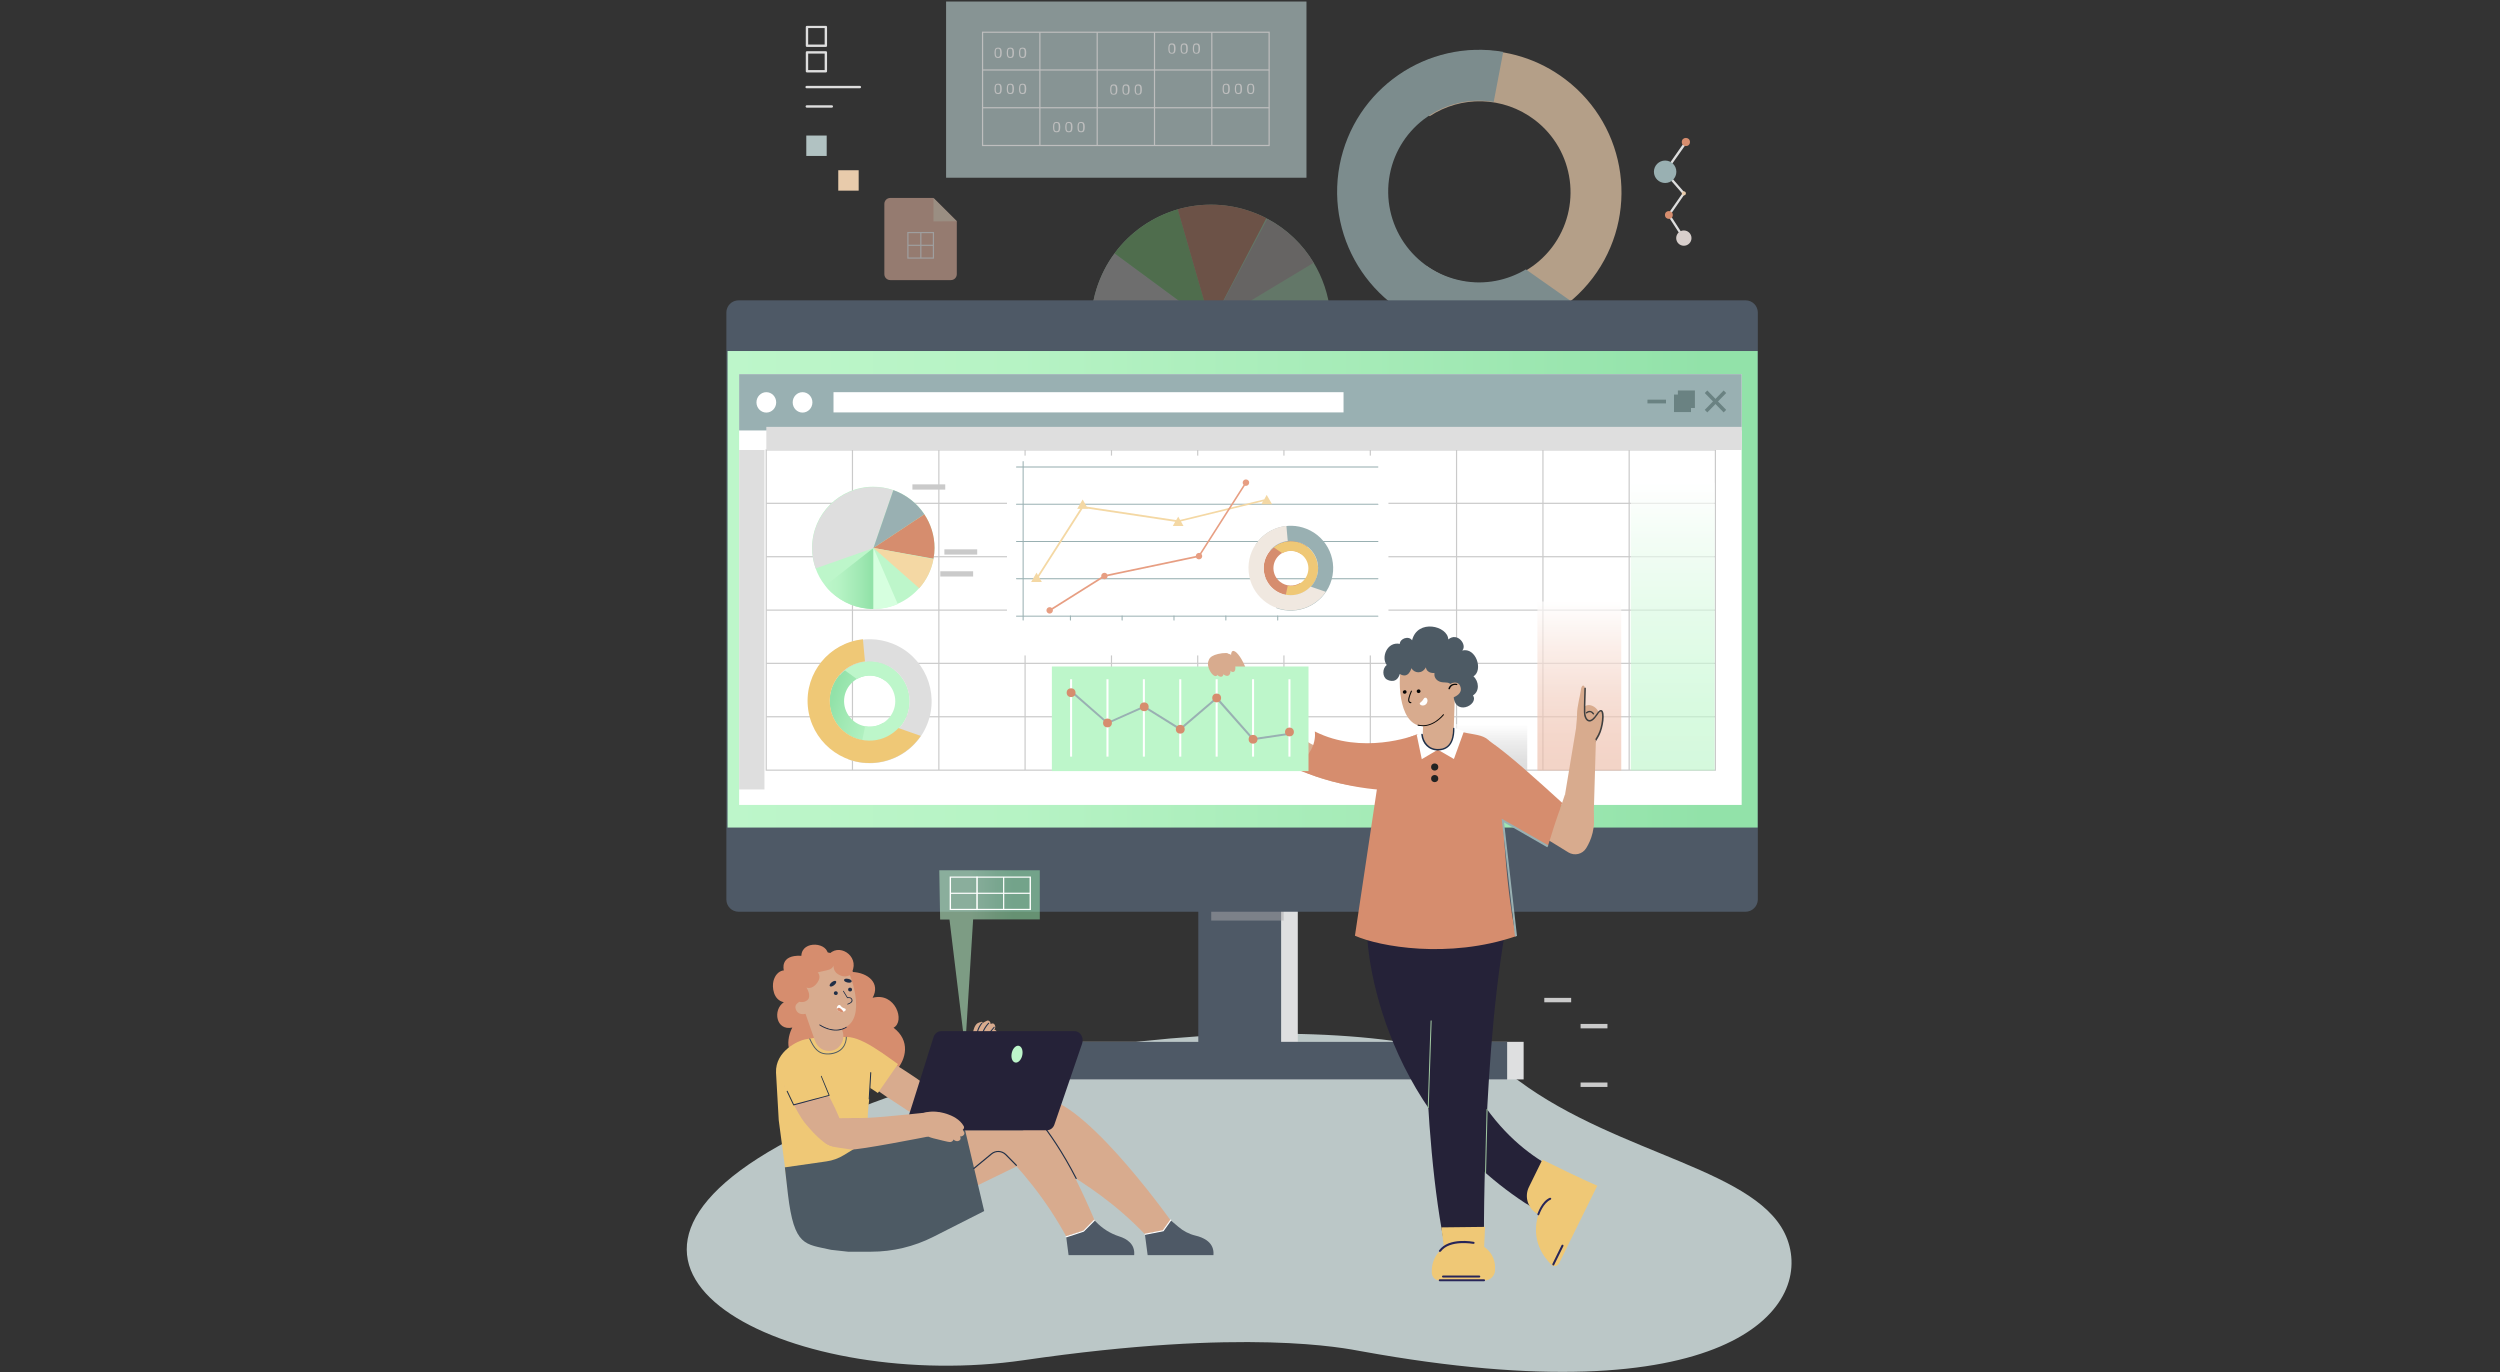 <?xml version="1.0" encoding="utf-8"?>
<!-- Generator: Adobe Illustrator 21.0.2, SVG Export Plug-In . SVG Version: 6.00 Build 0)  -->
<svg version="1.1" id="Capa_1" xmlns="http://www.w3.org/2000/svg" xmlns:xlink="http://www.w3.org/1999/xlink" x="0px" y="0px"
	 viewBox="0 0 1470 807" style="enable-background:new 0 0 1470 807;" xml:space="preserve">
<rect x="0" y="0" width="1470" height="807" fill="#333333" stroke="none"/>
<style type="text/css">
	.st0{opacity:0.71;}
	.st1{fill:#E8CBAB;}
	.st2{fill:#99B0B2;}
	.st3{fill:#BBC7C7;}
	.st4{opacity:0.35;}
	.st5{fill:#BDF6CA;}
	.st6{fill:url(#SVGID_1_);}
	.st7{fill:#D6FFDF;}
	.st8{fill:#DEDEDE;}
	.st9{fill:#83DB7F;}
	.st10{fill:#D68D6E;}
	.st11{fill:#C7BFBC;}
	.st12{fill:#B1C2C2;}
	.st13{opacity:0.68;}
	.st14{fill:#AFC2C2;}
	.st15{fill:#FFFFFF;}
	.st16{fill:#D8CFCC;}
	.st17{opacity:0.53;}
	.st18{fill:#EDBBA7;}
	.st19{fill:#F6DFC9;}
	.st20{fill:#CACACA;}
	.st21{fill:#DEDFE0;}
	.st22{fill:#4E5966;}
	.st23{opacity:0.5;fill:#AAAAAC;}
	.st24{fill:url(#SVGID_2_);}
	.st25{fill:#6A8282;}
	.st26{fill:#F4D8A4;}
	.st27{fill:#E79E82;}
	.st28{fill:#EFC876;}
	.st29{fill:#F0E8E0;}
	.st30{fill:url(#SVGID_3_);}
	.st31{fill:url(#SVGID_4_);}
	.st32{fill:#D8AB8E;}
	.st33{fill:#202F47;}
	.st34{fill:#4D5A64;}
	.st35{fill:#F4E736;}
	.st36{fill:#F3D4D0;}
	.st37{opacity:0.54;fill:url(#SVGID_5_);}
	.st38{fill:#252238;}
	.st39{opacity:0.64;}
	.st40{fill:url(#SVGID_6_);}
	.st41{fill:url(#SVGID_7_);}
	.st42{fill:url(#SVGID_8_);}
	.st43{fill:#3F3F3F;}
	.st44{fill:#060606;}
	.st45{fill:#232323;}
	.st46{fill:#272559;}
	.st47{fill:#A0C7A0;}
</style>
<g>
	<g class="st0">
		<path class="st1" d="M840.7,68.3c18.4-12.1,43.1-11.9,61.7,2.2c23.5,17.9,28,51.4,10.2,74.9c-17.6,23.1-50.3,27.9-73.8,11
			l-18.2,23.9c36.6,26.9,88.1,19.6,115.8-16.7c27.9-36.7,20.8-89-15.9-116.9c-31.8-24.2-75.4-22.1-104.6,2.8L840.7,68.3z"/>
		<path class="st2" d="M897.2,158.4c-10.9,6.5-24.1,9.3-37.5,6.7c-29-5.5-48-33.5-42.5-62.5c5.4-28.5,32.6-47.4,61.1-42.7l5.6-29.4
			c-44.8-7.7-87.6,21.8-96.2,66.6c-8.6,45.3,21.1,89,66.3,97.6c25.6,4.9,50.7-2.5,69.2-18L897.2,158.4z"/>
	</g>
	<path class="st3" d="M800.8,794.6c-10.4-1.9-67.9-13.9-198.9,5.2C471,818.9,321.5,750.4,457.7,673.9s376-82.7,435.2-38.5
		c59.2,44.1,143.1,52.3,158.1,93.5C1066.1,770.1,1014.1,833.3,800.8,794.6z"/>
	<g class="st4">
		<path class="st5" d="M733.2,123.6c4,1.3,7.8,2.8,11.4,4.7c0.2,0.1,0.4,0.2,0.6,0.3c11.5,6.1,20.8,15.1,27.2,25.8
			c5.3,8.8,8.7,18.8,9.8,29.2c1,9.3,0.1,18.9-2.9,28.4l0,0c-5.7,18-17.9,32.1-33.2,40.6c-3,1.6-6.1,3.1-9.4,4.3
			c-7.1,2.7-14.7,4.2-22.4,4.4c-7.7,0.2-15.6-0.8-23.4-3.2c-37.1-11.7-57.8-51.3-46.1-88.4c2.4-7.6,6-14.6,10.5-20.7
			c9.3-12.6,22.4-21.6,37.2-25.9C705.4,119.4,719.5,119.3,733.2,123.6z"/>
		
			<linearGradient id="SVGID_1_" gradientUnits="userSpaceOnUse" x1="-333.968" y1="-1272.605" x2="-278.383" y2="-1272.605" gradientTransform="matrix(0.3 -0.954 0.954 0.3 2043.227 317.921)">
			<stop  offset="0" style="stop-color:#BDF6CA"/>
			<stop  offset="0.282" style="stop-color:#B6F3C4"/>
			<stop  offset="0.706" style="stop-color:#A1E9B4"/>
			<stop  offset="0.949" style="stop-color:#92E2A9"/>
		</linearGradient>
		<path class="st6" d="M712.1,190.9l67.3,21.2c-5.7,18-17.9,32.1-33.2,40.6c-3,1.6-6.1,3.1-9.4,4.3L712.1,190.9z"/>
		<path class="st7" d="M782.2,183.6c1,9.3,0.1,18.9-2.9,28.4l0,0l-67.2-21.2L782.2,183.6z"/>
		<path class="st8" d="M655.4,149l56.7,41.8l2.2,70.5c-7.7,0.2-15.6-0.8-23.4-3.2c-37.1-11.7-57.8-51.3-46.1-88.4
			C647.3,162.1,650.8,155.1,655.4,149z"/>
		<path class="st9" d="M692.6,123.1l19.5,67.7L655.4,149C664.6,136.4,677.8,127.4,692.6,123.1z"/>
		<path class="st10" d="M733.2,123.6c4,1.3,7.8,2.8,11.4,4.7l-32.6,62.5l-19.5-67.7C705.4,119.4,719.5,119.3,733.2,123.6z"/>
		<path class="st11" d="M745.2,128.7c11.5,6.1,20.8,15.1,27.2,25.8l-60.4,36.4L745.2,128.7z"/>
	</g>
	<g>
		<g>
			<g>
				<path class="st8" d="M505.6,51.9h-31.3c-0.4,0-0.7-0.3-0.7-0.7c0-0.4,0.3-0.7,0.7-0.7h31.3c0.4,0,0.7,0.3,0.7,0.7
					C506.3,51.6,506,51.9,505.6,51.9z"/>
			</g>
			<g>
				<path class="st8" d="M489.1,63.3h-14.7c-0.4,0-0.7-0.3-0.7-0.7c0-0.4,0.3-0.7,0.7-0.7h14.7c0.4,0,0.7,0.3,0.7,0.7
					C489.8,63,489.5,63.3,489.1,63.3z"/>
			</g>
		</g>
		<rect x="492.9" y="100.1" class="st1" width="12" height="12"/>
		<g>
			<path class="st8" d="M485.6,27.6h-11.1c-0.4,0-0.7-0.3-0.7-0.7V15.9c0-0.4,0.3-0.7,0.7-0.7h11.1c0.4,0,0.7,0.3,0.7,0.7v11.1
				C486.3,27.3,486,27.6,485.6,27.6z M475.2,26.2h9.7v-9.7h-9.7V26.2z"/>
		</g>
		<g>
			<path class="st8" d="M485.6,42.6h-11.1c-0.4,0-0.7-0.3-0.7-0.7V30.8c0-0.4,0.3-0.7,0.7-0.7h11.1c0.4,0,0.7,0.3,0.7,0.7v11.1
				C486.3,42.3,486,42.6,485.6,42.6z M475.2,41.2h9.7v-9.7h-9.7V41.2z"/>
		</g>
		<rect x="474.1" y="79.7" class="st12" width="12" height="12"/>
	</g>
	<g class="st13">
		<rect x="556.3" y="0.9" class="st14" width="211.9" height="103.6"/>
		<g>
			<g>
				<path class="st15" d="M746.6,85.9H577.4V18.6h169.2V85.9z M578.1,85.2h167.8V19.3H578.1V85.2z"/>
			</g>
			<g>
				<rect x="577.8" y="63" class="st15" width="168.5" height="0.7"/>
			</g>
			<g>
				<rect x="577.8" y="40.8" class="st15" width="168.5" height="0.7"/>
			</g>
			<g>
				<rect x="712.2" y="19" class="st15" width="0.7" height="66.5"/>
			</g>
			<g>
				<rect x="678.5" y="19" class="st15" width="0.7" height="66.5"/>
			</g>
			<g>
				<rect x="644.8" y="19" class="st15" width="0.7" height="66.5"/>
			</g>
			<g>
				<rect x="611.1" y="19" class="st15" width="0.7" height="66.5"/>
			</g>
		</g>
		<g>
			<g>
				<path class="st15" d="M589,31.5c0,0.9-0.2,1.6-0.5,2c-0.3,0.4-0.9,0.6-1.6,0.6c-0.7,0-1.3-0.2-1.6-0.6c-0.3-0.4-0.5-1.1-0.5-1.9
					v-1c0-0.9,0.2-1.5,0.5-2c0.3-0.4,0.9-0.6,1.6-0.6c0.7,0,1.3,0.2,1.6,0.6c0.3,0.4,0.5,1,0.5,1.9V31.5z M588.1,30.4
					c0-0.6-0.1-1.1-0.3-1.4c-0.2-0.3-0.5-0.4-1-0.4c-0.4,0-0.8,0.1-1,0.4c-0.2,0.3-0.3,0.7-0.3,1.4v1.2c0,0.6,0.1,1.1,0.3,1.4
					s0.5,0.5,1,0.5c0.4,0,0.7-0.1,1-0.4c0.2-0.3,0.3-0.7,0.3-1.4V30.4z"/>
			</g>
			<g>
				<path class="st15" d="M596.2,31.5c0,0.9-0.2,1.6-0.5,2c-0.3,0.4-0.9,0.6-1.6,0.6c-0.7,0-1.3-0.2-1.6-0.6
					c-0.3-0.4-0.5-1.1-0.5-1.9v-1c0-0.9,0.2-1.5,0.5-2c0.3-0.4,0.9-0.6,1.6-0.6c0.7,0,1.3,0.2,1.6,0.6c0.3,0.4,0.5,1,0.5,1.9V31.5z
					 M595.3,30.4c0-0.6-0.1-1.1-0.3-1.4c-0.2-0.3-0.5-0.4-1-0.4c-0.4,0-0.8,0.1-1,0.4c-0.2,0.3-0.3,0.7-0.3,1.4v1.2
					c0,0.6,0.1,1.1,0.3,1.4c0.2,0.3,0.5,0.5,1,0.5c0.4,0,0.7-0.1,1-0.4c0.2-0.3,0.3-0.7,0.3-1.4V30.4z"/>
			</g>
			<g>
				<path class="st15" d="M603.4,31.5c0,0.9-0.2,1.6-0.5,2c-0.3,0.4-0.9,0.6-1.6,0.6c-0.7,0-1.3-0.2-1.6-0.6
					c-0.3-0.4-0.5-1.1-0.5-1.9v-1c0-0.9,0.2-1.5,0.5-2c0.3-0.4,0.9-0.6,1.6-0.6c0.7,0,1.3,0.2,1.6,0.6c0.3,0.4,0.5,1,0.5,1.9V31.5z
					 M602.5,30.4c0-0.6-0.1-1.1-0.3-1.4c-0.2-0.3-0.5-0.4-1-0.4c-0.4,0-0.8,0.1-1,0.4c-0.2,0.3-0.3,0.7-0.3,1.4v1.2
					c0,0.6,0.1,1.1,0.3,1.4s0.5,0.5,1,0.5c0.4,0,0.7-0.1,1-0.4c0.2-0.3,0.3-0.7,0.3-1.4V30.4z"/>
			</g>
		</g>
		<g>
			<g>
				<path class="st15" d="M589,52.7c0,0.9-0.2,1.6-0.5,2c-0.3,0.4-0.9,0.6-1.6,0.6c-0.7,0-1.3-0.2-1.6-0.6c-0.3-0.4-0.5-1.1-0.5-1.9
					v-1c0-0.9,0.2-1.5,0.5-2c0.3-0.4,0.9-0.6,1.6-0.6c0.7,0,1.3,0.2,1.6,0.6c0.3,0.4,0.5,1,0.5,1.9V52.7z M588.1,51.6
					c0-0.6-0.1-1.1-0.3-1.4c-0.2-0.3-0.5-0.4-1-0.4c-0.4,0-0.8,0.1-1,0.4c-0.2,0.3-0.3,0.7-0.3,1.4v1.2c0,0.6,0.1,1.1,0.3,1.4
					c0.2,0.3,0.5,0.5,1,0.5c0.4,0,0.7-0.1,1-0.4c0.2-0.3,0.3-0.7,0.3-1.4V51.6z"/>
			</g>
			<g>
				<path class="st15" d="M596.2,52.7c0,0.9-0.2,1.6-0.5,2c-0.3,0.4-0.9,0.6-1.6,0.6c-0.7,0-1.3-0.2-1.6-0.6
					c-0.3-0.4-0.5-1.1-0.5-1.9v-1c0-0.9,0.2-1.5,0.5-2c0.3-0.4,0.9-0.6,1.6-0.6c0.7,0,1.3,0.2,1.6,0.6c0.3,0.4,0.5,1,0.5,1.9V52.7z
					 M595.3,51.6c0-0.6-0.1-1.1-0.3-1.4c-0.2-0.3-0.5-0.4-1-0.4c-0.4,0-0.8,0.1-1,0.4c-0.2,0.3-0.3,0.7-0.3,1.4v1.2
					c0,0.6,0.1,1.1,0.3,1.4c0.2,0.3,0.5,0.5,1,0.5c0.4,0,0.7-0.1,1-0.4c0.2-0.3,0.3-0.7,0.3-1.4V51.6z"/>
			</g>
			<g>
				<path class="st15" d="M603.4,52.7c0,0.9-0.2,1.6-0.5,2c-0.3,0.4-0.9,0.6-1.6,0.6c-0.7,0-1.3-0.2-1.6-0.6
					c-0.3-0.4-0.5-1.1-0.5-1.9v-1c0-0.9,0.2-1.5,0.5-2c0.3-0.4,0.9-0.6,1.6-0.6c0.7,0,1.3,0.2,1.6,0.6c0.3,0.4,0.5,1,0.5,1.9V52.7z
					 M602.5,51.6c0-0.6-0.1-1.1-0.3-1.4c-0.2-0.3-0.5-0.4-1-0.4c-0.4,0-0.8,0.1-1,0.4c-0.2,0.3-0.3,0.7-0.3,1.4v1.2
					c0,0.6,0.1,1.1,0.3,1.4c0.2,0.3,0.5,0.5,1,0.5c0.4,0,0.7-0.1,1-0.4c0.2-0.3,0.3-0.7,0.3-1.4V51.6z"/>
			</g>
		</g>
		<g>
			<g>
				<path class="st15" d="M623.4,75.2c0,0.9-0.2,1.6-0.5,2c-0.3,0.4-0.9,0.6-1.6,0.6c-0.7,0-1.3-0.2-1.6-0.6
					c-0.3-0.4-0.5-1.1-0.5-1.9v-1c0-0.9,0.2-1.5,0.5-2c0.3-0.4,0.9-0.6,1.6-0.6c0.7,0,1.3,0.2,1.6,0.6c0.3,0.4,0.5,1,0.5,1.9V75.2z
					 M622.5,74.1c0-0.6-0.1-1.1-0.3-1.4c-0.2-0.3-0.5-0.4-1-0.4c-0.4,0-0.8,0.1-1,0.4s-0.3,0.7-0.3,1.4v1.2c0,0.6,0.1,1.1,0.3,1.4
					c0.2,0.3,0.5,0.5,1,0.5c0.4,0,0.7-0.1,1-0.4c0.2-0.3,0.3-0.7,0.3-1.4V74.1z"/>
			</g>
			<g>
				<path class="st15" d="M630.6,75.2c0,0.9-0.2,1.6-0.5,2c-0.3,0.4-0.9,0.6-1.6,0.6c-0.7,0-1.3-0.2-1.6-0.6
					c-0.3-0.4-0.5-1.1-0.5-1.9v-1c0-0.9,0.2-1.5,0.5-2c0.3-0.4,0.9-0.6,1.6-0.6c0.7,0,1.3,0.2,1.6,0.6c0.3,0.4,0.5,1,0.5,1.9V75.2z
					 M629.7,74.1c0-0.6-0.1-1.1-0.3-1.4c-0.2-0.3-0.5-0.4-1-0.4c-0.4,0-0.8,0.1-1,0.4c-0.2,0.3-0.3,0.7-0.3,1.4v1.2
					c0,0.6,0.1,1.1,0.3,1.4c0.2,0.3,0.5,0.5,1,0.5c0.4,0,0.7-0.1,1-0.4c0.2-0.3,0.3-0.7,0.3-1.4V74.1z"/>
			</g>
			<g>
				<path class="st15" d="M637.8,75.2c0,0.9-0.2,1.6-0.5,2c-0.3,0.4-0.9,0.6-1.6,0.6c-0.7,0-1.3-0.2-1.6-0.6
					c-0.3-0.4-0.5-1.1-0.5-1.9v-1c0-0.9,0.2-1.5,0.5-2c0.3-0.4,0.9-0.6,1.6-0.6c0.7,0,1.3,0.2,1.6,0.6c0.3,0.4,0.5,1,0.5,1.9V75.2z
					 M636.9,74.1c0-0.6-0.1-1.1-0.3-1.4c-0.2-0.3-0.5-0.4-1-0.4c-0.4,0-0.8,0.1-1,0.4s-0.3,0.7-0.3,1.4v1.2c0,0.6,0.1,1.1,0.3,1.4
					c0.2,0.3,0.5,0.5,1,0.5c0.4,0,0.7-0.1,1-0.4c0.2-0.3,0.3-0.7,0.3-1.4V74.1z"/>
			</g>
		</g>
		<g>
			<g>
				<path class="st15" d="M657,53.1c0,0.9-0.2,1.6-0.5,2c-0.3,0.4-0.9,0.6-1.6,0.6c-0.7,0-1.3-0.2-1.6-0.6c-0.3-0.4-0.5-1.1-0.5-1.9
					v-1c0-0.9,0.2-1.5,0.5-2c0.3-0.4,0.9-0.6,1.6-0.6c0.7,0,1.3,0.2,1.6,0.6c0.3,0.4,0.5,1,0.5,1.9V53.1z M656.1,52.1
					c0-0.6-0.1-1.1-0.3-1.4c-0.2-0.3-0.5-0.4-1-0.4c-0.4,0-0.8,0.1-1,0.4c-0.2,0.3-0.3,0.7-0.3,1.4v1.2c0,0.6,0.1,1.1,0.3,1.4
					c0.2,0.3,0.5,0.5,1,0.5c0.4,0,0.7-0.1,1-0.4c0.2-0.3,0.3-0.7,0.3-1.4V52.1z"/>
			</g>
			<g>
				<path class="st15" d="M664.2,53.1c0,0.9-0.2,1.6-0.5,2c-0.3,0.4-0.9,0.6-1.6,0.6c-0.7,0-1.3-0.2-1.6-0.6
					c-0.3-0.4-0.5-1.1-0.5-1.9v-1c0-0.9,0.2-1.5,0.5-2c0.3-0.4,0.9-0.6,1.6-0.6c0.7,0,1.3,0.2,1.6,0.6c0.3,0.4,0.5,1,0.5,1.9V53.1z
					 M663.3,52.1c0-0.6-0.1-1.1-0.3-1.4c-0.2-0.3-0.5-0.4-1-0.4c-0.4,0-0.8,0.1-1,0.4c-0.2,0.3-0.3,0.7-0.3,1.4v1.2
					c0,0.6,0.1,1.1,0.3,1.4c0.2,0.3,0.5,0.5,1,0.5c0.4,0,0.7-0.1,1-0.4c0.2-0.3,0.3-0.7,0.3-1.4V52.1z"/>
			</g>
			<g>
				<path class="st15" d="M671.4,53.1c0,0.9-0.2,1.6-0.5,2c-0.3,0.4-0.9,0.6-1.6,0.6c-0.7,0-1.3-0.2-1.6-0.6
					c-0.3-0.4-0.5-1.1-0.5-1.9v-1c0-0.9,0.2-1.5,0.5-2c0.3-0.4,0.9-0.6,1.6-0.6c0.7,0,1.3,0.2,1.6,0.6c0.3,0.4,0.5,1,0.5,1.9V53.1z
					 M670.5,52.1c0-0.6-0.1-1.1-0.3-1.4c-0.2-0.3-0.5-0.4-1-0.4c-0.4,0-0.8,0.1-1,0.4c-0.2,0.3-0.3,0.7-0.3,1.4v1.2
					c0,0.6,0.1,1.1,0.3,1.4c0.2,0.3,0.5,0.5,1,0.5c0.4,0,0.7-0.1,1-0.4c0.2-0.3,0.3-0.7,0.3-1.4V52.1z"/>
			</g>
		</g>
		<g>
			<g>
				<path class="st15" d="M691.2,29c0,0.9-0.2,1.6-0.5,2c-0.3,0.4-0.9,0.6-1.6,0.6c-0.7,0-1.3-0.2-1.6-0.6c-0.3-0.4-0.5-1.1-0.5-1.9
					v-1c0-0.9,0.2-1.5,0.5-2c0.3-0.4,0.9-0.6,1.6-0.6c0.7,0,1.3,0.2,1.6,0.6c0.3,0.4,0.5,1,0.5,1.9V29z M690.3,28
					c0-0.6-0.1-1.1-0.3-1.4c-0.2-0.3-0.5-0.4-1-0.4c-0.4,0-0.8,0.1-1,0.4c-0.2,0.3-0.3,0.7-0.3,1.4v1.2c0,0.6,0.1,1.1,0.3,1.4
					c0.2,0.3,0.5,0.5,1,0.5c0.4,0,0.7-0.1,1-0.4c0.2-0.3,0.3-0.7,0.3-1.4V28z"/>
			</g>
			<g>
				<path class="st15" d="M698.4,29c0,0.9-0.2,1.6-0.5,2c-0.3,0.4-0.9,0.6-1.6,0.6c-0.7,0-1.3-0.2-1.6-0.6c-0.3-0.4-0.5-1.1-0.5-1.9
					v-1c0-0.9,0.2-1.5,0.5-2c0.3-0.4,0.9-0.6,1.6-0.6c0.7,0,1.3,0.2,1.6,0.6c0.3,0.4,0.5,1,0.5,1.9V29z M697.5,28
					c0-0.6-0.1-1.1-0.3-1.4c-0.2-0.3-0.5-0.4-1-0.4c-0.4,0-0.8,0.1-1,0.4c-0.2,0.3-0.3,0.7-0.3,1.4v1.2c0,0.6,0.1,1.1,0.3,1.4
					c0.2,0.3,0.5,0.5,1,0.5c0.4,0,0.7-0.1,1-0.4c0.2-0.3,0.3-0.7,0.3-1.4V28z"/>
			</g>
			<g>
				<path class="st15" d="M705.6,29c0,0.9-0.2,1.6-0.5,2c-0.3,0.4-0.9,0.6-1.6,0.6c-0.7,0-1.3-0.2-1.6-0.6c-0.3-0.4-0.5-1.1-0.5-1.9
					v-1c0-0.9,0.2-1.5,0.5-2c0.3-0.4,0.9-0.6,1.6-0.6c0.7,0,1.3,0.2,1.6,0.6c0.3,0.4,0.5,1,0.5,1.9V29z M704.7,28
					c0-0.6-0.1-1.1-0.3-1.4c-0.2-0.3-0.5-0.4-1-0.4c-0.4,0-0.8,0.1-1,0.4c-0.2,0.3-0.3,0.7-0.3,1.4v1.2c0,0.6,0.1,1.1,0.3,1.4
					c0.2,0.3,0.5,0.5,1,0.5c0.4,0,0.7-0.1,1-0.4c0.2-0.3,0.3-0.7,0.3-1.4V28z"/>
			</g>
		</g>
		<g>
			<g>
				<path class="st15" d="M723.1,52.7c0,0.9-0.2,1.6-0.5,2c-0.3,0.4-0.9,0.6-1.6,0.6c-0.7,0-1.3-0.2-1.6-0.6
					c-0.3-0.4-0.5-1.1-0.5-1.9v-1c0-0.9,0.2-1.5,0.5-2c0.3-0.4,0.9-0.6,1.6-0.6c0.7,0,1.3,0.2,1.6,0.6c0.3,0.4,0.5,1,0.5,1.9V52.7z
					 M722.2,51.6c0-0.6-0.1-1.1-0.3-1.4c-0.2-0.3-0.5-0.4-1-0.4c-0.4,0-0.8,0.1-1,0.4c-0.2,0.3-0.3,0.7-0.3,1.4v1.2
					c0,0.6,0.1,1.1,0.3,1.4c0.2,0.3,0.5,0.5,1,0.5c0.4,0,0.7-0.1,1-0.4c0.2-0.3,0.3-0.7,0.3-1.4V51.6z"/>
			</g>
			<g>
				<path class="st15" d="M730.3,52.7c0,0.9-0.2,1.6-0.5,2c-0.3,0.4-0.9,0.6-1.6,0.6c-0.7,0-1.3-0.2-1.6-0.6
					c-0.3-0.4-0.5-1.1-0.5-1.9v-1c0-0.9,0.2-1.5,0.5-2c0.3-0.4,0.9-0.6,1.6-0.6c0.7,0,1.3,0.2,1.6,0.6c0.3,0.4,0.5,1,0.5,1.9V52.7z
					 M729.4,51.6c0-0.6-0.1-1.1-0.3-1.4c-0.2-0.3-0.5-0.4-1-0.4c-0.4,0-0.8,0.1-1,0.4c-0.2,0.3-0.3,0.7-0.3,1.4v1.2
					c0,0.6,0.1,1.1,0.3,1.4c0.2,0.3,0.5,0.5,1,0.5c0.4,0,0.7-0.1,1-0.4c0.2-0.3,0.3-0.7,0.3-1.4V51.6z"/>
			</g>
			<g>
				<path class="st15" d="M737.5,52.7c0,0.9-0.2,1.6-0.5,2c-0.3,0.4-0.9,0.6-1.6,0.6c-0.7,0-1.3-0.2-1.6-0.6
					c-0.3-0.4-0.5-1.1-0.5-1.9v-1c0-0.9,0.2-1.5,0.5-2c0.3-0.4,0.9-0.6,1.6-0.6c0.7,0,1.3,0.2,1.6,0.6c0.3,0.4,0.5,1,0.5,1.9V52.7z
					 M736.7,51.6c0-0.6-0.1-1.1-0.3-1.4c-0.2-0.3-0.5-0.4-1-0.4c-0.4,0-0.8,0.1-1,0.4c-0.2,0.3-0.3,0.7-0.3,1.4v1.2
					c0,0.6,0.1,1.1,0.3,1.4c0.2,0.3,0.5,0.5,1,0.5c0.4,0,0.7-0.1,1-0.4c0.2-0.3,0.3-0.7,0.3-1.4V51.6z"/>
			</g>
		</g>
	</g>
	<g>
		<g>
			<path class="st8" d="M990.1,140.7c-0.2,0-0.4-0.1-0.6-0.3l-8.8-13.6c-0.2-0.2-0.1-0.5,0-0.8l8.5-12.2l-10.7-12.3
				c-0.2-0.2-0.2-0.6,0-0.8l12.2-17.5c0.2-0.3,0.6-0.4,1-0.2c0.3,0.2,0.4,0.6,0.2,1L979.9,101l10.7,12.3c0.2,0.2,0.2,0.6,0,0.8
				l-8.5,12.3l8.5,13.2c0.2,0.3,0.1,0.7-0.2,0.9C990.4,140.6,990.3,140.7,990.1,140.7z"/>
		</g>
		<circle class="st10" cx="991.3" cy="83.5" r="2.4"/>
		<circle class="st16" cx="990.1" cy="140" r="4.5"/>
		<circle class="st10" cx="981.3" cy="126.4" r="2.3"/>
		<circle class="st1" cx="990.1" cy="113.7" r="1.2"/>
		<circle class="st2" cx="979.1" cy="101" r="6.6"/>
	</g>
	<g class="st17">
		<path class="st18" d="M562.6,130.1v31.1c0,1.9-1.5,3.5-3.5,3.5h-35.6c-1.9,0-3.5-1.5-3.5-3.5v-41.3c0-1.9,1.5-3.5,3.5-3.5h25.3
			L562.6,130.1z"/>
		<polygon class="st19" points="562.6,130.1 548.9,130.2 548.9,116.4 549.8,117.3 		"/>
		<g>
			<g>
				<path class="st15" d="M549.2,152.1h-15.7v-15.7h15.7V152.1z M534.2,151.4h14.3v-14.3h-14.3V151.4z"/>
			</g>
			<g>
				<rect x="533.9" y="143.9" class="st15" width="15" height="0.7"/>
			</g>
			<g>
				<rect x="541.1" y="136.8" class="st15" width="0.7" height="15"/>
			</g>
		</g>
	</g>
	<g>
		
			<rect x="929.4" y="602.2" transform="matrix(-1 -1.224647e-16 1.224647e-16 -1 1874.581 1206.874)" class="st20" width="15.8" height="2.6"/>
		
			<rect x="929.4" y="636.6" transform="matrix(-1 -1.224647e-16 1.224647e-16 -1 1874.581 1275.725)" class="st20" width="15.8" height="2.6"/>
		
			<rect x="908.1" y="586.8" transform="matrix(-1 -1.224647e-16 1.224647e-16 -1 1831.947 1176.149)" class="st20" width="15.8" height="2.6"/>
	</g>
	<g>
		<g>
			<g>
				<polygon class="st21" points="763.1,612.6 763.1,522.9 714.3,522.9 714.3,612.6 581.5,612.6 581.5,634.7 895.9,634.7 
					895.9,612.6 				"/>
				<polygon class="st22" points="753.3,612.6 753.3,522.9 704.6,522.9 704.6,612.6 571.7,612.6 571.7,634.7 886.2,634.7 
					886.2,612.6 				"/>
			</g>
			<rect x="712.2" y="523.2" class="st23" width="42.6" height="18.1"/>
			<path class="st22" d="M1026.4,536.1H434.3c-4,0-7.2-3.2-7.2-7.2V183.8c0-4,3.2-7.2,7.2-7.2h592.1c4,0,7.2,3.2,7.2,7.2V529
				C1033.5,532.9,1030.3,536.1,1026.4,536.1z"/>
			<linearGradient id="SVGID_2_" gradientUnits="userSpaceOnUse" x1="427.807" y1="346.457" x2="1033.54" y2="346.457">
				<stop  offset="0" style="stop-color:#BDF6CA"/>
				<stop  offset="0.282" style="stop-color:#B6F3C4"/>
				<stop  offset="0.706" style="stop-color:#A1E9B4"/>
				<stop  offset="0.949" style="stop-color:#92E2A9"/>
			</linearGradient>
			<rect x="427.8" y="206.4" class="st24" width="605.7" height="280.2"/>
			<rect x="434.6" y="220" class="st15" width="589.5" height="253.3"/>
			<rect x="434.6" y="220" class="st2" width="589.5" height="33.1"/>
			<ellipse class="st15" cx="450.6" cy="236.6" rx="5.8" ry="6"/>
			<ellipse class="st15" cx="471.9" cy="236.6" rx="5.8" ry="6"/>
			<rect x="490.1" y="230.6" class="st15" width="299.9" height="11.9"/>
			<g>
				<rect x="968.7" y="235" class="st25" width="10.9" height="2.2"/>
				<g>
					<polygon class="st25" points="1015,231.1 1003.9,242.5 1002.4,241 1013.5,229.6 					"/>
					<polygon class="st25" points="1013.5,242.5 1002.4,231.1 1003.9,229.6 1015,241 					"/>
				</g>
				<rect x="984.3" y="232" class="st25" width="10" height="10.3"/>
				<rect x="986.6" y="229.6" class="st25" width="10" height="10.3"/>
			</g>
		</g>
		<g>
			<g>
				<path class="st20" d="M1009,453.2H450.2V264.2H1009V453.2z M450.9,452.5h557.4V264.9H450.9V452.5z"/>
			</g>
			<g>
				<rect x="450.6" y="421.1" class="st20" width="558.1" height="0.7"/>
			</g>
			<g>
				<rect x="450.6" y="389.7" class="st20" width="558.1" height="0.7"/>
			</g>
			<g>
				<rect x="450.6" y="358.4" class="st20" width="558.1" height="0.7"/>
			</g>
			<g>
				<rect x="450.6" y="327" class="st20" width="558.1" height="0.7"/>
			</g>
			<g>
				<rect x="450.6" y="295.6" class="st20" width="558.1" height="0.7"/>
			</g>
			<g>
				<rect x="957.6" y="264.6" class="st20" width="0.7" height="188.2"/>
			</g>
			<g>
				<rect x="906.9" y="264.6" class="st20" width="0.7" height="188.2"/>
			</g>
			<g>
				<rect x="856.1" y="264.6" class="st20" width="0.7" height="188.2"/>
			</g>
			<g>
				<rect x="805.4" y="264.6" class="st20" width="0.7" height="188.2"/>
			</g>
			<g>
				<rect x="754.6" y="264.6" class="st20" width="0.7" height="188.2"/>
			</g>
			<g>
				<rect x="703.9" y="264.6" class="st20" width="0.7" height="188.2"/>
			</g>
			<g>
				<rect x="653.2" y="264.6" class="st20" width="0.7" height="188.2"/>
			</g>
			<g>
				<rect x="602.4" y="264.6" class="st20" width="0.7" height="188.2"/>
			</g>
			<g>
				<rect x="551.7" y="264.6" class="st20" width="0.7" height="188.2"/>
			</g>
			<g>
				<rect x="500.9" y="264.6" class="st20" width="0.7" height="188.2"/>
			</g>
		</g>
		<rect x="450.6" y="251" class="st8" width="573.6" height="13.6"/>
		<rect x="434.6" y="264.6" class="st8" width="14.9" height="199.6"/>
	</g>
	<g>
		<rect x="592.1" y="267.9" class="st15" width="224.3" height="117.5"/>
		<g>
			<g>
				<g>
					<path class="st2" d="M810.2,274.9H597.7c-0.2,0-0.3-0.2-0.3-0.3s0.2-0.3,0.3-0.3h212.5c0.2,0,0.3,0.2,0.3,0.3
						S810.4,274.9,810.2,274.9z"/>
				</g>
				<g>
					<path class="st2" d="M810.2,296.8H597.7c-0.2,0-0.3-0.2-0.3-0.3c0-0.2,0.2-0.3,0.3-0.3h212.5c0.2,0,0.3,0.2,0.3,0.3
						C810.6,296.7,810.4,296.8,810.2,296.8z"/>
				</g>
				<g>
					<path class="st2" d="M810.2,318.7H597.7c-0.2,0-0.3-0.2-0.3-0.3c0-0.2,0.2-0.3,0.3-0.3h212.5c0.2,0,0.3,0.2,0.3,0.3
						C810.6,318.6,810.4,318.7,810.2,318.7z"/>
				</g>
				<g>
					<path class="st2" d="M810.2,340.6H597.7c-0.2,0-0.3-0.2-0.3-0.3c0-0.2,0.2-0.3,0.3-0.3h212.5c0.2,0,0.3,0.2,0.3,0.3
						C810.6,340.5,810.4,340.6,810.2,340.6z"/>
				</g>
				<g>
					<path class="st2" d="M601.6,364.9c-0.2,0-0.3-0.2-0.3-0.3v-93.2c0-0.2,0.2-0.3,0.3-0.3s0.3,0.2,0.3,0.3v93.2
						C601.9,364.8,601.8,364.9,601.6,364.9z"/>
				</g>
				<g>
					<g>
						<path class="st2" d="M810.2,362.6H597.7c-0.2,0-0.3-0.2-0.3-0.3c0-0.2,0.2-0.3,0.3-0.3h212.5c0.2,0,0.3,0.2,0.3,0.3
							C810.6,362.4,810.4,362.6,810.2,362.6z"/>
					</g>
					<g>
						<path class="st2" d="M629.4,364.9c-0.2,0-0.3-0.2-0.3-0.3v-2.4c0-0.2,0.2-0.3,0.3-0.3c0.2,0,0.3,0.2,0.3,0.3v2.4
							C629.7,364.8,629.6,364.9,629.4,364.9z"/>
					</g>
					<g>
						<path class="st2" d="M659.8,364.9c-0.2,0-0.3-0.2-0.3-0.3v-2.4c0-0.2,0.2-0.3,0.3-0.3s0.3,0.2,0.3,0.3v2.4
							C660.2,364.8,660,364.9,659.8,364.9z"/>
					</g>
					<g>
						<path class="st2" d="M690.3,364.9c-0.2,0-0.3-0.2-0.3-0.3v-2.4c0-0.2,0.2-0.3,0.3-0.3c0.2,0,0.3,0.2,0.3,0.3v2.4
							C690.7,364.8,690.5,364.9,690.3,364.9z"/>
					</g>
					<g>
						<path class="st2" d="M720.8,364.9c-0.2,0-0.3-0.2-0.3-0.3v-2.4c0-0.2,0.2-0.3,0.3-0.3c0.2,0,0.3,0.2,0.3,0.3v2.4
							C721.1,364.8,721,364.9,720.8,364.9z"/>
					</g>
					<g>
						<path class="st2" d="M751.3,364.9c-0.2,0-0.3-0.2-0.3-0.3v-2.4c0-0.2,0.2-0.3,0.3-0.3s0.3,0.2,0.3,0.3v2.4
							C751.6,364.8,751.5,364.9,751.3,364.9z"/>
					</g>
				</g>
				<polygon class="st26" points="748,296.5 744.8,291 743.4,293.6 693.9,305.7 692.8,303.8 691.6,305.8 639,297.9 636.6,293.7 
					633.4,299.2 635.2,299.2 610.3,338.2 609.5,336.7 606.3,342.2 612.6,342.2 610.9,339.2 636.5,299.2 639.8,299.2 639.7,299.1 
					691,306.8 689.6,309.3 695.9,309.3 694.4,306.6 742.6,294.8 741.7,296.5 				"/>
				<path class="st27" d="M732.6,281.9c-1.1,0-1.9,0.9-1.9,1.9c0,0.5,0.2,0.9,0.5,1.3l-25.6,40.1c-0.2-0.1-0.4-0.1-0.6-0.1
					c-1,0-1.8,0.8-1.9,1.8l-52,10.9c-0.3-0.6-1-1-1.7-1c-1.1,0-1.9,0.9-1.9,1.9c0,0.2,0,0.4,0.1,0.5l-29.1,18.3
					c-0.3-0.3-0.8-0.5-1.3-0.5c-1.1,0-1.9,0.9-1.9,1.9c0,1.1,0.9,1.9,1.9,1.9c1.1,0,1.9-0.9,1.9-1.9c0-0.2,0-0.4-0.1-0.5l29.1-18.3
					c0.3,0.3,0.8,0.5,1.3,0.5c1,0,1.8-0.8,1.9-1.8l52-10.9c0.3,0.6,1,1,1.7,1c1.1,0,1.9-0.9,1.9-1.9c0-0.5-0.2-0.9-0.5-1.3
					l25.6-40.1c0.2,0.1,0.4,0.1,0.6,0.1c1.1,0,1.9-0.9,1.9-1.9C734.6,282.8,733.7,281.9,732.6,281.9z"/>
			</g>
			<g>
				<g>
					<path class="st10" d="M764.5,342.8c-3.6,2.2-8.3,2.1-11.8-0.7c-4.5-3.5-5.2-10-1.7-14.4c3.5-4.4,9.8-5.2,14.2-1.8l3.6-4.5
						c-6.9-5.3-16.9-4.1-22.3,2.8c-5.5,6.9-4.3,17,2.6,22.5c6,4.8,14.4,4.5,20.1-0.1L764.5,342.8z"/>
					<path class="st28" d="M754,325.3c2.1-1.2,4.7-1.7,7.2-1.1c5.6,1.2,9.1,6.6,7.9,12.2c-1.2,5.5-6.5,9-11.9,8l-1.2,5.6
						c8.6,1.7,16.9-3.9,18.7-12.4c1.8-8.7-3.7-17.2-12.4-19c-4.9-1-9.8,0.3-13.4,3.2L754,325.3z"/>
				</g>
				<g>
					<path class="st2" d="M747,323.7c4.3-5,11.4-6.9,17.9-4.4c8.2,3.2,12.3,12.5,9,20.7c-3.2,8.1-12.2,12.1-20.3,9.2l-3.3,8.3
						c12.7,4.7,26.9-1.6,31.9-14.3c5-12.8-1.3-27.3-14.1-32.3c-11.1-4.4-23.5-0.2-29.8,9.4L747,323.7z"/>
					<path class="st29" d="M770.6,344.9c-2.6,2.8-6.2,4.6-10.2,5c-8.8,0.8-16.5-5.7-17.3-14.5c-0.8-8.6,5.5-16.3,14.1-17.3l-0.8-8.9
						c-13.5,1.4-23.4,13.4-22.2,27c1.2,13.7,13.3,23.8,27,22.6c7.8-0.7,14.3-4.9,18.4-10.8L770.6,344.9z"/>
				</g>
			</g>
		</g>
	</g>
	<g>
		<g>
			<g>
				
					<linearGradient id="SVGID_3_" gradientUnits="userSpaceOnUse" x1="362.894" y1="-158.232" x2="405.889" y2="-158.232" gradientTransform="matrix(-0.956 -0.293 0.293 -0.956 923.286 372.985)">
					<stop  offset="0" style="stop-color:#BDF6CA"/>
					<stop  offset="0.282" style="stop-color:#B6F3C4"/>
					<stop  offset="0.706" style="stop-color:#A1E9B4"/>
					<stop  offset="0.949" style="stop-color:#92E2A9"/>
				</linearGradient>
				<path class="st30" d="M519.3,425c-5.2,3.3-12.2,3.1-17.3-1c-6.5-5.2-7.6-14.6-2.4-21.1c5.1-6.4,14.3-7.6,20.8-2.7l5.2-6.6
					c-10.1-7.8-24.7-6-32.7,4c-8.1,10.2-6.4,24.9,3.8,33c8.8,7,21.1,6.6,29.4-0.2L519.3,425z"/>
				<path class="st5" d="M503.9,399.3c3.1-1.8,6.8-2.5,10.6-1.7c8.1,1.7,13.3,9.7,11.6,17.8c-1.7,8-9.4,13.1-17.4,11.7l-1.7,8.3
					c12.5,2.4,24.8-5.6,27.4-18.2c2.7-12.7-5.4-25.1-18.1-27.8c-7.2-1.5-14.3,0.4-19.6,4.7L503.9,399.3z"/>
			</g>
			<g>
				<path class="st8" d="M493.8,397c6.3-7.3,16.7-10.2,26.2-6.4c12,4.7,17.9,18.3,13.2,30.3c-4.6,11.8-17.8,17.7-29.7,13.4
					l-4.8,12.2c18.6,6.9,39.4-2.3,46.6-20.9c7.3-18.7-1.9-39.9-20.6-47.2c-16.3-6.4-34.3-0.3-43.6,13.7L493.8,397z"/>
				<path class="st28" d="M528.3,428.1c-3.8,4-9,6.8-15,7.3c-12.9,1.1-24.2-8.3-25.3-21.2c-1.1-12.6,8-23.8,20.6-25.3l-1.2-13
					c-19.7,2.1-34.2,19.6-32.4,39.5c1.8,20,19.5,34.9,39.5,33.1c11.3-1,21-7.1,26.9-15.8L528.3,428.1z"/>
			</g>
		</g>
		<g>
			<g>
				<path class="st5" d="M549.5,322.2c0,2.1-0.2,4.2-0.6,6.3c0,0.1,0,0.2-0.1,0.3c-1.2,6.5-4.2,12.4-8.4,17.1
					c-3.5,3.9-7.8,7.1-12.7,9.2c-4.4,1.9-9.2,2.9-14.3,2.9h0c-9.6,0-18.3-3.8-24.8-9.9c-1.3-1.2-2.4-2.5-3.5-3.9
					c-2.4-3-4.3-6.5-5.6-10.2c-1.3-3.7-2-7.7-2-11.9c0-19.8,16.1-35.9,35.9-35.9c4.1,0,8,0.7,11.7,1.9c7.5,2.6,13.9,7.6,18.3,14.1
					C547.3,308.1,549.5,314.9,549.5,322.2z"/>
				<linearGradient id="SVGID_4_" gradientUnits="userSpaceOnUse" x1="485.294" y1="340.179" x2="513.598" y2="340.179">
					<stop  offset="0" style="stop-color:#BDF6CA"/>
					<stop  offset="0.282" style="stop-color:#B6F3C4"/>
					<stop  offset="0.706" style="stop-color:#A1E9B4"/>
					<stop  offset="0.949" style="stop-color:#92E2A9"/>
				</linearGradient>
				<path class="st31" d="M513.6,322.2v35.9c-9.6,0-18.3-3.8-24.8-9.9c-1.3-1.2-2.4-2.5-3.5-3.9L513.6,322.2z"/>
				<path class="st7" d="M527.9,355.2c-4.4,1.9-9.2,2.9-14.3,2.9h0l0-35.9L527.9,355.2z"/>
				<path class="st8" d="M525.2,288.3l-11.7,34l-33.9,11.9c-1.3-3.7-2-7.7-2-11.9c0-19.8,16.1-35.9,35.9-35.9
					C517.7,286.3,521.6,287,525.2,288.3z"/>
				<path class="st2" d="M543.5,302.4l-29.9,19.8l11.7-34C532.8,290.9,539.2,295.9,543.5,302.4z"/>
				<path class="st10" d="M549.5,322.2c0,2.1-0.2,4.2-0.6,6.3l-35.3-6.3l29.9-19.8C547.3,308.1,549.5,314.9,549.5,322.2z"/>
				<path class="st26" d="M548.9,328.8c-1.2,6.5-4.2,12.4-8.4,17.1l-26.9-23.7L548.9,328.8z"/>
			</g>
			<g>
				<rect x="536.5" y="284.8" class="st20" width="19.3" height="3.1"/>
				<rect x="555.3" y="323" class="st20" width="19.3" height="3.1"/>
				<rect x="552.9" y="335.9" class="st20" width="19.3" height="3.1"/>
			</g>
		</g>
	</g>
	<g>
		<g>
			<path class="st10" d="M465.9,604.2c-9.6,2.1-11.7-10.4-5-14.9c-6.3-1.3-7-9-6.1-12.5c1.7-6.2,6.1-6.2,6.1-6.2s-2.7-9.3,10.3-8.6
				c0.3-9.4,16.4-8,15.6,0c5.8-8.3,18.8-0.1,14.2,9.5c9.6,0.4,16.8,6.7,12.1,15.2c13.3-3.6,19.4,13.9,12.3,17.6
				c20,15.1-9.8,43.6-19.7,26.9c-5,17.7-22.2,15.3-25.6,4.4c-16.9,6.1-12.8-8-3.2-13.1C459.9,625,462.8,609.6,465.9,604.2z"/>
			<path class="st32" d="M519.1,621c12.5,8.6,19.4,12.2,24.1,16.4c13.2,11.8,10.3,12.1,4.4,17.4c-1.6,1.5-4.3,2.4-7.4,1.5
				c-4.5-1.4-10.2-5.9-14.6-8.6c-5.9-3.7-10.6-7.3-10.6-7.3s-8.2-9.4-1.7-17.2C519.7,615.4,519.1,621,519.1,621z"/>
			<path class="st28" d="M528,625.7c-10.9-7.7-29.5-22.3-35.3-12.6c-2.6,4.4,2.8,16.5,23.5,29.6L528,625.7z"/>
			<g>
				<g>
					<path class="st10" d="M462.5,581.2c0,0,4.5,27.6,16.1,23.8c1.7-0.6,4.3,2,6,1.5c8.1-1.9,8-14.5,1.8-24.5
						C479.5,570.8,462.2,566.7,462.5,581.2z"/>
				</g>
			</g>
			<g>
				<g>
					<path class="st28" d="M519.1,685.2l-35,26.5c-7.8,5.9-19,1.2-20.3-8.5l-5.9-44.5l-1.6-28c-0.5-12.7,13.2-18.9,17.3-19.6
						c11.9-2,15.4-1.7,24-1.3c8.8,0.5,15.7,7.9,15.2,16.8c-0.6,11.4-2.6,26-2.6,30.5L519.1,685.2z"/>
				</g>
			</g>
			<g>
				<g>
					<g>
						<g>
							<g>
								<path class="st32" d="M490.2,617.5L490.2,617.5c-4.5,1.6-9.4-0.9-11-5.5l-7-20l16.2-5.7l7,20
									C497,610.9,494.7,615.9,490.2,617.5z"/>
							</g>
						</g>
						<g>
							<g>
								<g>
									<path class="st33" d="M495.6,605.3c-6.8,2.4-13.6-2.3-13.7-2.4c-0.1-0.1-0.2-0.3-0.1-0.4c0.1-0.1,0.3-0.2,0.4-0.1
										c0.1,0.1,8.2,5.7,15.3,1.3c0.1-0.1,0.3,0,0.4,0.1c0.1,0.1,0,0.3-0.1,0.4C497.1,604.7,496.3,605,495.6,605.3z"/>
								</g>
							</g>
						</g>
					</g>
					<g>
						<g>
							<g>
								<g>
									<path class="st32" d="M471.3,591.8c0,0,12.3,17.8,25.3,12.4c13-5.4,4.1-31.9,0-36.7c-4.1-4.8-20.9-6.2-27.4,7.4
										C465.4,582.6,471.3,591.8,471.3,591.8z"/>
								</g>
							</g>
						</g>
					</g>
					<g>
						<g>
							<g>
								<g>
									<path class="st33" d="M498.9,590.5c0.8-0.3,2.8-1.1,2.3-2.7c-0.4-1.4-1.9-1.6-2.8-1.4l-2.3-3.7c-0.1-0.1-0.2-0.1-0.3-0.1
										c-0.1,0.1-0.1,0.2-0.1,0.3l2.4,3.9c0,0.1,0.1,0.1,0.2,0.1c0.1,0,2.1-0.4,2.4,1c0.4,1.5-2.3,2.3-2.3,2.3
										c-0.1,0-0.2,0.2-0.2,0.3c0,0.1,0.2,0.2,0.3,0.2C498.6,590.6,498.7,590.6,498.9,590.5z"/>
								</g>
							</g>
						</g>
						<g>
							<g>
								<g>
									<g>
										<g>
											<path class="st33" d="M498.7,581.8c-0.1,1.5,2.3,1.6,2.3,0.1C501.1,580.5,498.7,580.3,498.7,581.8z"/>
										</g>
									</g>
								</g>
							</g>
						</g>
						<g>
							<g>
								<g>
									<g>
										<g>
											<path class="st33" d="M490.3,583.9c-0.1,1.5,2.3,1.6,2.3,0.1C492.7,582.6,490.4,582.4,490.3,583.9z"/>
										</g>
									</g>
								</g>
							</g>
						</g>
					</g>
					<g>
						<g>
							<g>
								<path class="st32" d="M473.5,587.9c-2.4,0.5-7.4,2.1-5.3,6.2c1.8,3.4,5.9,2.2,8.7,0.9L473.5,587.9z"/>
							</g>
						</g>
					</g>
				</g>
			</g>
			<g>
				<path class="st34" d="M486.5,620c-5.9,0-8.3-4.1-10.6-9c-0.1-0.1,0-0.3,0.1-0.4c0.1-0.1,0.3,0,0.4,0.1c2.5,5.5,5.1,9.6,12.2,8.6
					c9-1.3,8.8-9.1,8.7-9.4c0-0.1,0.1-0.3,0.3-0.3c0.1,0,0.3,0.1,0.3,0.3c0,0.1,0.3,8.6-9.2,10C487.9,620,487.1,620,486.5,620z"/>
			</g>
			<path class="st15" d="M492.1,593.3c0,0.1,0,0.1,0.1,0.2c0.5,1.1,2.1,2,3.8,1.4c0.3-0.1,0.7-0.3,1-0.6c0.5-0.4,0.4-1.1-0.2-1.3
				c-0.8-0.2-1.9-0.7-2.4-1.5C493.5,590,491.7,591.7,492.1,593.3z"/>
			<path class="st10" d="M492.1,593.3c0,0.1,0,0.1,0.1,0.2c0.5,1.1,2.1,2,3.8,1.4C495.3,593.9,493.2,591.3,492.1,593.3z"/>
			<path class="st10" d="M501.7,571.8c0,0-3.5,4.5-9,1c-3.4-2.1-2.5-6.3-2.5-6.3s0.6,3.1-3.9,4c-2.9,0.6-5.5,1.3-5.5,1.3
				s2.5,2.2-0.2,6c-3.1,4.4-6.4,2.9-6.4,2.9s3.2,4.9,0.6,7.3c-3.7,3.4-10.8-1.4-10.8-1.4s0-19.3,6.2-22.5
				C476.5,560.9,490.9,553.4,501.7,571.8z"/>
			
				<ellipse transform="matrix(0.209 -0.978 0.978 0.209 -169.759 943.624)" class="st33" cx="498.5" cy="576.8" rx="1.1" ry="2.3"/>
			
				<ellipse transform="matrix(0.786 -0.618 0.618 0.786 -252.805 426.479)" class="st33" cx="489.9" cy="578.5" rx="2.3" ry="1.1"/>
			<path class="st28" d="M547.1,721.4l-62.5,3.4c-9.9,0.5-18.6-6.7-19.8-16.6l-3.2-26.2c0,0,26.9-34.1,54.8-9.5
				c30.3,20.5,35.4,23.1,35.4,23.1L547.1,721.4z"/>
			<path class="st32" d="M646.9,725.7l-18.6,3.8c-27.3-51.2-61.1-67.2-59.4-79.9c1.5-11.2,17.8-9.8,27.1-5
				C621.1,657.6,646.9,725.7,646.9,725.7z"/>
			<path class="st32" d="M690.8,721l-16,6.4c-38.3-40.7-72.2-44.2-76.8-65.9c-2.1-10.3,6.9-17.6,16.8-15.7
				C641.6,650.8,690.8,721,690.8,721z"/>
			<polygon class="st32" points="599.3,667.3 552.5,709.2 533.6,663.4 573.7,642.7 			"/>
			<polygon class="st32" points="620.2,674.9 536.8,715.5 511.9,684.9 607.6,645.7 			"/>
			<path class="st34" d="M512.2,669.4l-16,9.8c-3.1,1.9-6.6,3.2-10.3,3.7l-24.4,3.5l1.8,15.8c3.7,31,10.1,29.2,25.4,32.7l9.9,1.1
				h13.7c12.6,0,25.1-3,36.4-8.7l30-15.2l-15.1-64L512.2,669.4z"/>
			<g>
				
					<ellipse transform="matrix(0.951 -0.31 0.31 0.951 -175.937 205.499)" class="st35" cx="558.9" cy="656.6" rx="1.6" ry="1.6"/>
			</g>
			<g>
				<path class="st33" d="M572.7,687.4c-0.1,0-0.2,0-0.3-0.1c-0.1-0.2-0.1-0.4,0-0.5l10.4-8.6c2.6-2.1,6.4-1.9,8.8,0.4l6.3,6.4
					c0.1,0.1,0.1,0.4,0,0.5c-0.1,0.1-0.4,0.1-0.5,0l-6.3-6.4c-2.1-2.1-5.5-2.3-7.8-0.4l-10.4,8.6
					C572.9,687.4,572.8,687.4,572.7,687.4z"/>
			</g>
			<g>
				<path class="st33" d="M632.8,693.3c-0.1,0-0.3-0.1-0.3-0.2c-15.9-31-31.2-44.6-31.4-44.8c-0.1-0.1-0.2-0.4,0-0.5
					c0.1-0.1,0.4-0.2,0.5,0c0.2,0.1,15.5,13.9,31.5,45c0.1,0.2,0,0.4-0.2,0.5C632.9,693.3,632.8,693.3,632.8,693.3z"/>
			</g>
			<g>
				<path class="st32" d="M571.3,617.3c0-0.4-0.1-0.8-0.1-1.2c0-0.5,0-0.9,0-1.3c0-0.1,0-0.2,0-0.3c0-0.1,0-1.7,0.4-3.7l0,0
					c0,0,0,0,0,0c0.6-3.1,2-7.4,5.4-9.9c0.6-0.4,0.3,0.1,0.9,0.6c0.4-0.3,1.8-1,2.2-1.2c0.6-0.4,1.4-0.3,1.9,0.4
					c0.1,0.1,0.2,0.3,0.3,0.5c0.2,0.3,0.2,0.6,0.1,0.9c0.3-0.1,0.6-0.2,1-0.3c0.5-0.1,1,0.1,1.3,0.5c0.2,0.3,0.4,0.6,0.5,1.1
					c0.1,0.8-0.1,1.6-0.6,2c0.4,0,0.8,0.2,1.1,0.6c0.2,0.2,0.4,0.5,0.5,0.8c0.4,1.1-0.6,7.1-0.6,7.8c0,0.3-0.4,6.8-3.9,11.2
					c-0.7,0.8-1.4,1.5-2.3,2.1C578.8,628.1,571.3,617.3,571.3,617.3z"/>
				<path class="st36" d="M574.5,613c0,0.1,0,0.1,0,0.2l0,0C574.5,613.1,574.5,613,574.5,613z"/>
				<path class="st32" d="M581.9,625.3c0,0-10.5,13.2-22.4,21.9c-1.4,1-2.9,2-4.3,3c-3.4,2.1-11.1,6.7-15.4,5
					c-3.3-1.3-18.8-7.7,8-19.6c10.4-4.6,19-11.3,21.5-15.8c0.7-1.3,1.5-2.7,2-3.5C576.1,612.4,581.9,625.3,581.9,625.3z"/>
				<g>
					<path class="st32" d="M571.2,614.5c0,0,0.2-11,3.7-12.9c6.4-3.5,1.9,10.8,1.9,10.8L571.2,614.5z"/>
				</g>
			</g>
			<g>
				<path class="st33" d="M511.1,646.5C511.1,646.5,511.1,646.5,511.1,646.5c-0.2,0-0.3-0.1-0.3-0.3l0.9-15.5c0-0.1,0.1-0.3,0.3-0.3
					c0.1,0,0.3,0.1,0.3,0.3l-0.9,15.5C511.3,646.4,511.2,646.5,511.1,646.5z"/>
			</g>
			<g>
				<path class="st33" d="M580.5,609.1c-0.1,0-0.1,0-0.2-0.1c-0.1-0.1-0.1-0.3,0-0.4c0,0,2.2-2.5,4.1-4.8c0.1-0.1,0.3-0.1,0.4,0
					c0.1,0.1,0.1,0.3,0,0.4c-1.8,2.3-4.1,4.8-4.1,4.8C580.6,609,580.6,609.1,580.5,609.1z"/>
			</g>
			<g>
				<path class="st33" d="M577.2,610.7C577.2,610.7,577.2,610.7,577.2,610.7c-0.2,0-0.3-0.1-0.3-0.3c0.2-5,4.1-8.9,4.3-9
					c0.1-0.1,0.3-0.1,0.4,0c0.1,0.1,0.1,0.3,0,0.4c0,0-3.9,3.9-4.1,8.7C577.4,610.6,577.3,610.7,577.2,610.7z"/>
			</g>
			<g>
				<path class="st33" d="M574.3,610.7c-0.1,0-0.3-0.1-0.3-0.3c-0.2-5.4,3-8.9,3.2-9c0.1-0.1,0.3-0.1,0.4,0c0.1,0.1,0.1,0.3,0,0.4
					c0,0-3.2,3.5-3,8.7C574.6,610.6,574.5,610.7,574.3,610.7C574.3,610.7,574.3,610.7,574.3,610.7z"/>
			</g>
		</g>
		<path class="st22" d="M674.8,737.9l-1.6-12.2l10.5-2l4.5-6.3l4.6,3.9c2.9,2.5,6.3,4.3,10,5.2c4.8,1.1,11.4,4,10.7,11.5H674.8z"/>
		<path class="st22" d="M628.3,737.9l-1.4-10.8l10.3-3.4l6.3-6.3l0.8,0.9c3.8,4,8.5,7,13.8,8.7c4.5,1.4,9.4,4.5,8.8,11H628.3z"/>
		<g>
			<path class="st15" d="M673.3,726.1c-0.2,0-0.3-0.1-0.3-0.3c0-0.2,0.1-0.4,0.3-0.4l10.4-2l4.4-6.2c0.1-0.2,0.3-0.2,0.5-0.1
				c0.2,0.1,0.2,0.3,0.1,0.5l-4.5,6.3c-0.1,0.1-0.1,0.1-0.2,0.1L673.3,726.1C673.3,726.1,673.3,726.1,673.3,726.1z"/>
		</g>
		<g>
			<path class="st15" d="M626.9,727.5c-0.1,0-0.3-0.1-0.3-0.2c-0.1-0.2,0-0.4,0.2-0.4l10.2-3.3l6.2-6.3c0.1-0.1,0.3-0.1,0.5,0
				c0.1,0.1,0.1,0.4,0,0.5l-6.3,6.3c0,0-0.1,0.1-0.1,0.1l-10.3,3.4C627,727.4,627,727.5,626.9,727.5z"/>
		</g>
		
			<linearGradient id="SVGID_5_" gradientUnits="userSpaceOnUse" x1="1907.879" y1="564.093" x2="1967.059" y2="564.093" gradientTransform="matrix(1 0 0 1 -1355.668 0)">
			<stop  offset="0.303" style="stop-color:#BDF6CA"/>
			<stop  offset="0.316" style="stop-color:#BBF5C9"/>
			<stop  offset="0.587" style="stop-color:#9DE7B2"/>
			<stop  offset="0.741" style="stop-color:#92E2A9"/>
		</linearGradient>
		<polygon class="st37" points="611.4,511.7 611.4,540.6 572.2,540.6 567.5,616.5 558.3,540.7 552.8,540.7 552.3,511.7 		"/>
		<g>
			<g>
				<path class="st22" d="M601.3,664.6H501c-0.6,0-1.2-0.5-1.2-1.2V659c0-0.6,0.5-1.2,1.2-1.2h100.3c0.6,0,1.2,0.5,1.2,1.2v4.5
					C602.4,664.1,601.9,664.6,601.3,664.6z"/>
				<path class="st38" d="M615.5,664.6h-77c-3.3,0-5.7-3.7-4.6-7.2l2.5-7.8l12.5-39.7c0.7-2.2,2.5-3.6,4.6-3.6h78.3
					c3.4,0,5.7,3.8,4.5,7.3L620,661.2C619.3,663.3,617.5,664.6,615.5,664.6z"/>
			</g>
			<path class="st5" d="M601,620.9c-0.7,2.7-2.7,4.4-4.3,3.8c-1.7-0.6-2.4-3.2-1.7-5.9c0.7-2.7,2.7-4.4,4.3-3.8
				C601,615.6,601.7,618.2,601,620.9z"/>
		</g>
		<g>
			<path class="st32" d="M566.9,665.7c-0.3-0.5-0.5-0.9-0.8-1.4c0.7-0.5,1-1.4,0.6-2.1c-2.3-4.1-6.8-6.2-10.2-7.3c0,0,0,0,0,0l0,0
				c-2.2-0.7-3.9-0.9-4.1-1c-0.1,0-0.2,0-0.3,0c-0.5-0.1-0.9-0.1-1.5-0.2c-3.5-0.3-8,0.1-12.1,3c-1.5,1.1-2,2-1.9,2.9
				c-0.2,0.4-0.2,0.9,0,1.3c0.5,1.1,1.2,2,2,2.9c4.3,4.5,11.4,5.8,11.8,5.9c0.8,0.1,7.2,2,8.5,1.8c0.4-0.1,0.7-0.2,1-0.4
				c0.4-0.3,0.7-0.7,0.8-1.1c0.4,0.6,1.3,1,2.2,1c0.5,0,0.9-0.2,1.2-0.4c0.5-0.3,0.8-0.9,0.7-1.4c-0.1-0.4-0.1-0.7-0.2-1.1
				c0.3,0.1,0.6,0.2,1,0c0.2-0.1,0.4-0.2,0.6-0.3C567,667.3,567.3,666.4,566.9,665.7z M553.5,657.8L553.5,657.8c0.1,0,0.2,0,0.3,0
				C553.7,657.8,553.6,657.8,553.5,657.8z"/>
			<path class="st32" d="M545.8,667.9c-0.1,0.2-0.1,0.4-0.1,0.4s-41.6,8.2-45.6,7.6c-8.3-1.7-23.1-0.5-14.8-17
				c4.3-2.1,15.4-1.2,24.7-1.6c11.4-0.5,34.5-3.2,35.5-3.2C552.2,653.5,546.4,665.5,545.8,667.9z"/>
			<path class="st32" d="M482.4,635.6c4.7,8,8.3,14.9,10.7,20.7c2.9,6.9,3.9,12,2.7,15c-0.7,1.6-2.1,2.6-4.3,2.9
				c-2.2,0.2-4.8-0.9-7.4-2.9c-3.8-2.8-7.7-7.2-11-11.2c-4.4-5.5-12.1-22-12.1-22s0,0,8.8-5.2C478.5,627.7,482.4,635.6,482.4,635.6z
				"/>
			<path class="st28" d="M487.5,644.1c-5.8-11.9-9.9-28.8-20.9-26.3c-6.8,1.5-11.3,7.9-1.7,31.8L487.5,644.1z"/>
			<g>
				<path class="st33" d="M466.6,650c-0.1,0-0.2-0.1-0.2-0.2l-3.8-8c-0.1-0.1,0-0.3,0.1-0.4c0.1-0.1,0.3,0,0.4,0.1l3.7,7.8l20.4-5.4
					l-4.5-11c-0.1-0.1,0-0.3,0.1-0.3c0.1-0.1,0.3,0,0.3,0.1l4.7,11.3c0,0.1,0,0.2,0,0.2c0,0.1-0.1,0.1-0.2,0.1L466.6,650
					C466.6,650,466.6,650,466.6,650z"/>
			</g>
		</g>
		<g>
			<g>
				<g>
					<path class="st15" d="M606.2,535.1h-32v-19.7h32V535.1z M574.8,534.4h30.6v-18.3h-30.6V534.4z"/>
				</g>
				<g>
					<rect x="574.5" y="524.9" class="st15" width="31.3" height="0.7"/>
				</g>
				<g>
					<rect x="589.8" y="515.7" class="st15" width="0.7" height="19"/>
				</g>
			</g>
			<g>
				<g>
					<rect x="558.8" y="524.9" class="st15" width="15.7" height="0.7"/>
				</g>
				<g>
					<path class="st15" d="M574.8,535.1h-16.4v-19.7h16.4V535.1z M559.2,534.4h15v-18.3h-15V534.4z"/>
				</g>
			</g>
		</g>
	</g>
	<g class="st39">
		
			<linearGradient id="SVGID_6_" gradientUnits="userSpaceOnUse" x1="1776.38" y1="-1950.478" x2="1776.38" y2="-1977.771" gradientTransform="matrix(-1 0 0 1 2649.724 2403.592)">
			<stop  offset="1.336900e-02" style="stop-color:#CACACA"/>
			<stop  offset="0.262" style="stop-color:#D0D0D0"/>
			<stop  offset="0.608" style="stop-color:#E2E2E2"/>
			<stop  offset="1" style="stop-color:#FFFFFF"/>
		</linearGradient>
		<polygon class="st40" points="848.7,453.1 898,453.1 898,425.8 848.7,425.8 		"/>
		
			<linearGradient id="SVGID_7_" gradientUnits="userSpaceOnUse" x1="1720.853" y1="-1907.326" x2="1720.853" y2="-1986.744" gradientTransform="matrix(-1 0 0 1.252 2649.499 2840.895)">
			<stop  offset="1.336900e-02" style="stop-color:#EDBBA7"/>
			<stop  offset="0.192" style="stop-color:#EEC0AD"/>
			<stop  offset="0.441" style="stop-color:#F2CEBF"/>
			<stop  offset="0.729" style="stop-color:#F8E5DD"/>
			<stop  offset="1" style="stop-color:#FFFFFF"/>
		</linearGradient>
		<polygon class="st41" points="904,453.1 953.3,453.1 953.3,353.7 904,353.7 		"/>
		
			<linearGradient id="SVGID_8_" gradientUnits="userSpaceOnUse" x1="1666.171" y1="-1950.478" x2="1666.171" y2="-2119.644" gradientTransform="matrix(-1 0 0 1 2649.724 2403.592)">
			<stop  offset="1.336900e-02" style="stop-color:#BDF6CA"/>
			<stop  offset="0.229" style="stop-color:#C3F7CF"/>
			<stop  offset="0.529" style="stop-color:#D5F9DE"/>
			<stop  offset="0.877" style="stop-color:#F3FDF5"/>
			<stop  offset="1" style="stop-color:#FFFFFF"/>
		</linearGradient>
		<polygon class="st42" points="958.9,453.1 1008.2,453.1 1008.2,283.9 958.9,283.9 		"/>
	</g>
	<g>
		<g>
			<path class="st32" d="M897.8,486.2l24.4,15c3.6,2.2,8.3,1.1,10.5-2.5c2.9-4.7,5.7-12,4.2-21.7l-16.6-10.2l-2.8,8.4l-11.1-10.4
				L897.8,486.2z"/>
		</g>
		<g>
			
				<ellipse transform="matrix(0.921 -0.389 0.389 0.921 -95.282 314.936)" class="st32" cx="729.2" cy="392.5" rx="3.2" ry="10.8"/>
		</g>
		<g>
			<g>
				<path class="st32" d="M930.2,416.9c0,0,2.4-4,6.8-1.5c4.4,2.5,3.6,7.6,3,8.1c-0.6,0.5-2-0.7-3.1-3.8c3.1,6,2.9,7.3,0.8,7.8
					c-2.1,0.5-2.7-4.3-2.7-4.3s2.9,6.6,1.3,7.4C934.8,431.4,925.7,430.1,930.2,416.9z"/>
			</g>
			<g>
				<path class="st32" d="M931.6,420.2c0,0,1-12.4,0.4-15.4c-0.6-3-2.3-1.7-2.5,1.3c-0.1,1.6-2.3,9.9-2.2,13.8
					c0.1,4-1.5,10.6,0,15.2c1.5,4.7,8.2,4.7,11.2-0.2c3-4.9,4.3-11,3.5-15.8c-0.8-4.8-5,5-5.7,6.3
					C935.5,426.8,931.3,425.9,931.6,420.2z"/>
			</g>
			<g>
				<path class="st43" d="M935.6,438.5c-0.2,0-0.4-0.1-0.4-0.3c-0.1-0.2,0-0.5,0.3-0.6c0,0,1.5-0.7,4.1-5.7c2.5-4.8,3-12.8,1.8-13.5
					c-0.3-0.2-1,0.2-2,1.9c-2,3-3.8,4.4-5.4,3.9c-1.8-0.5-2.7-3.1-2.7-5.3c-0.1-3.7,0.3-14,0.3-14.2c0-0.2,0.2-0.4,0.5-0.4
					c0.2,0,0.4,0.2,0.4,0.5c0,0.1-0.4,10.5-0.3,14.1c0,1.9,0.8,4.1,2.1,4.4c1.2,0.3,2.7-0.9,4.4-3.5c0.5-0.7,1.9-2.9,3.2-2.2
					c2.1,1.2,0.9,10.1-1.4,14.7c-2.8,5.4-4.4,6.1-4.6,6.2C935.7,438.5,935.7,438.5,935.6,438.5z"/>
			</g>
			<g>
				<path class="st43" d="M936.9,420.1c-0.1,0-0.3-0.1-0.4-0.2c-0.5-0.7-1-1.1-1.6-1.1c-0.9-0.1-1.7,0.6-1.7,0.6
					c-0.2,0.2-0.5,0.2-0.6,0c-0.2-0.2-0.2-0.5,0-0.6c0,0,1.1-1,2.4-0.8c0.9,0.1,1.6,0.6,2.3,1.5c0.1,0.2,0.1,0.5-0.1,0.6
					C937.1,420.1,937,420.1,936.9,420.1z"/>
			</g>
		</g>
		<g>
			<g>
				<g>
					<path class="st32" d="M835.3,433.3c0,0-52.7,34.1-90.2-19.7c-11.4-20.8-18.5-30.6-26.5-29.5c-14.2,2-7.6,10,3.8,25.8
						c11.4,15.8,23.6,38,54.6,47.8c31.1,9.9,55.3,3.7,55.3,3.7S839.6,454,835.3,433.3z"/>
				</g>
				<g>
					<path class="st10" d="M773.1,430.1c0,0,2.4,13.1-13.5,21.1c53.3,22.6,89.2,10.2,89.2,10.2l-17.3-28.9
						C831.5,432.4,801,444.2,773.1,430.1z"/>
				</g>
				<g>
					<g>
						<g>
							<path class="st38" d="M842.5,537.5l-38.3-3c-3.6,20.8,7.1,116.8,92.6,172.9c4.3,2.1,5,4.8,7.6,6.5l6.9-28.3
								C887.1,672.1,843.9,635.3,842.5,537.5z"/>
						</g>
					</g>
					<g>
						<path class="st38" d="M888,531.9l-48.8,6c-2.4,12.1-4,128.8,11.1,198.3c17.6,3.6,22.3,1.9,22.3,1.9S870.8,614,888,531.9z"/>
					</g>
				</g>
				<g>
					<path class="st10" d="M891.4,550.5c-39.7,13.5-80.3,6.1-94.7-0.3l14.5-96.7c3.4-14.7,12.1-17.6,21.8-21.7l25.3-1.8
						c12.9,3.8,20.7-1,23.5,24.4C883.8,472.7,884.1,515.4,891.4,550.5z"/>
				</g>
				<g>
					<g>
						<g>
							<g>
								<g>
									<path class="st32" d="M845.4,440.8L845.4,440.8c5,0.2,9.2-3.8,9.3-8.8l0.7-21.7l-18.1-0.6l-0.7,21.7
										C836.4,436.5,840.4,440.7,845.4,440.8z"/>
								</g>
							</g>
							<g>
								<g>
									<g>
										<path class="st32" d="M856.8,406.9c0,0-6.5,21.3-20.9,20c-14.4-1.3-14-30.1-11.5-36c2.5-5.9,18.5-12.6,29.2-1.3
											C859.7,396,856.8,406.9,856.8,406.9z"/>
									</g>
								</g>
							</g>
							<g>
								<g>
									<g>
										<path class="st44" d="M827,406.5c0.5,1.3-1.6,2.1-2.1,0.7C824.5,406,826.6,405.2,827,406.5z"/>
									</g>
								</g>
							</g>
							<g>
								<g>
									<g>
										<path class="st44" d="M835.2,406.1c0.5,1.3-1.6,2.1-2.1,0.7C832.6,405.5,834.7,404.7,835.2,406.1z"/>
									</g>
								</g>
							</g>
						</g>
						<g>
							<g>
								<path class="st44" d="M829.6,413.5C829.6,413.5,829.6,413.5,829.6,413.5c-0.6,0-1.1-0.3-1.3-0.7c-0.8-1.3,0.2-3.8,1.3-6.5
									c0.1-0.2,0.3-0.3,0.4-0.2c0.2,0.1,0.3,0.3,0.2,0.4c-0.8,1.8-2,4.8-1.4,5.9c0.1,0.2,0.4,0.4,0.8,0.4c0.2,0,0.3,0.2,0.3,0.4
									C829.9,413.4,829.8,413.5,829.6,413.5z"/>
							</g>
						</g>
						<g>
							<path class="st15" d="M839,410.7c-0.5-0.7-1.4-0.6-1.8,0.1c-0.4,0.7-1,1.5-2,2.3c-1.6,1.2,2.2,3.1,3.8,0.3
								C839.6,412.2,839.4,411.3,839,410.7z"/>
						</g>
						<g>
							<path class="st34" d="M829.9,392.9c0,0-1.6,6.6-6.8,3.4c-1.7,5.5-6,4.2-7.7,3.2c-2.6-1.6-2.7-6.4,0-8.5
								c-3.4-4.3,0.1-13.9,7.7-12.4c0-3.1,5.2-5,7.2-2.1c3.2-12.8,21-8.5,21.3-0.5c5.4-4.6,11.3,3.3,8.2,6.5
								c8.1-2,12.5,11.6,6.6,15.2c3.2,2.9,3.8,8.7-0.3,11.2c3.9,5.7-11.9,13.2-11.4-1.3c-1.1-9.4-5.1-4.6-9.3-7.4
								c-2.6-1.8-1.9-4.5-1.9-4.5s-4.4,0.6-5.1-3.3C836.2,396.5,831.6,395.9,829.9,392.9z"/>
						</g>
						<g>
							<g>
								<path class="st32" d="M858.8,404c-0.7-2.5-2.6-2.9-4.5-2.5c-2.1,0.5-3.6,2.3-3.6,4.5v1.2c0,2.2,2.3,3.7,4.3,2.7
									C857.5,408.8,859.7,406.9,858.8,404z"/>
							</g>
							<g>
								<g>
									<path class="st44" d="M852.2,405.3c0.1,0,0.3-0.1,0.3-0.2c1-3,3.9-2.3,4-2.3c0.2,0.1,0.4-0.1,0.4-0.3
										c0.1-0.2-0.1-0.4-0.3-0.4c0,0-3.7-0.9-4.9,2.7c-0.1,0.2,0,0.4,0.2,0.5C852,405.3,852.1,405.3,852.2,405.3z"/>
								</g>
							</g>
						</g>
					</g>
				</g>
				<g>
					<g>
						<circle class="st45" cx="843.6" cy="451" r="2.1"/>
					</g>
					<g>
						<circle class="st45" cx="843.6" cy="457.8" r="2.1"/>
					</g>
				</g>
				<g>
					<g>
						<path class="st10" d="M918.6,472.1c-4.2,11.5-5.4,15.7-8.5,25.6c-10.8-6.2-20-11.5-35.6-20.4c-7.3-7.2-5.4-36.8,1.4-41.5
							C888,444.2,903.6,458.5,918.6,472.1z"/>
					</g>
				</g>
				<g>
					<g>
						<path class="st44" d="M836.3,427c7.4,0.2,12.6-6.5,12.7-6.6c0.1-0.1,0.1-0.3-0.1-0.4c-0.1-0.1-0.3-0.1-0.4,0.1
							c-0.1,0.1-6.3,8.1-14.6,6c-0.2,0-0.3,0.1-0.4,0.2c0,0.2,0.1,0.3,0.2,0.4C834.6,426.8,835.4,426.9,836.3,427z"/>
					</g>
				</g>
				<g>
					<path class="st15" d="M836.6,430.9l-3.6,1l3,14.5l9.3-5.5C840.9,440.7,836.1,436.6,836.6,430.9z"/>
				</g>
				<g>
					<path class="st15" d="M854.9,427.8l5.9,2.2l-5.9,16.3l-9.5-5.5C849.5,440.3,854.8,438.5,854.9,427.8z"/>
				</g>
				<g>
					<path class="st33" d="M845.4,441.3c-5.2,0-9.2-3.9-9.7-9.4c0-0.2,0.2-0.5,0.4-0.5c0.2,0,0.5,0.2,0.5,0.4
						c0.4,4.2,3.4,8.6,8.8,8.6c6,0,9-4.1,9-12.1c0-0.2,0.2-0.4,0.4-0.4c0.2,0,0.4,0.2,0.4,0.4C855.3,439,849.9,441.3,845.4,441.3z"
						/>
				</g>
			</g>
		</g>
		<g>
			<g>
				<rect x="618.5" y="391.9" class="st5" width="150.9" height="61.5"/>
			</g>
			<g>
				<g>
					<rect x="757.6" y="399.4" class="st15" width="1.2" height="45.5"/>
				</g>
				<g>
					<rect x="736.2" y="399.4" class="st15" width="1.2" height="45.5"/>
				</g>
				<g>
					<rect x="714.8" y="399.4" class="st15" width="1.2" height="45.5"/>
				</g>
				<g>
					<rect x="693.4" y="399.4" class="st15" width="1.2" height="45.5"/>
				</g>
				<g>
					<rect x="672" y="399.4" class="st15" width="1.2" height="45.5"/>
				</g>
				<g>
					<rect x="650.6" y="399.4" class="st15" width="1.2" height="45.5"/>
				</g>
				<g>
					<rect x="629.2" y="399.4" class="st15" width="1.2" height="45.5"/>
				</g>
			</g>
			<g>
				<polygon class="st2" points="736.6,435.3 736.4,435.1 715.3,411.3 694,429.5 672.7,416.2 651.1,425.8 629.4,406.9 630.2,406 
					651.3,424.5 672.8,414.9 693.9,428 715.5,409.6 737,434 758.9,430.8 759.1,431.9 				"/>
			</g>
			<g>
				<circle class="st10" cx="736.8" cy="434.7" r="2.6"/>
			</g>
			<g>
				<circle class="st10" cx="715.4" cy="410.4" r="2.6"/>
			</g>
			<g>
				<circle class="st10" cx="758.2" cy="430.4" r="2.6"/>
			</g>
			<g>
				<circle class="st10" cx="694" cy="428.8" r="2.6"/>
			</g>
			<g>
				<circle class="st10" cx="672.8" cy="415.6" r="2.6"/>
			</g>
			<g>
				<circle class="st10" cx="651.2" cy="425.1" r="2.6"/>
			</g>
			<g>
				<circle class="st10" cx="629.8" cy="407.3" r="2.6"/>
			</g>
		</g>
		<g>
			<g>
				
					<ellipse transform="matrix(0.906 -0.424 0.424 0.906 -98.887 340.228)" class="st32" cx="715.7" cy="392.5" rx="2.8" ry="6"/>
			</g>
			<g>
				
					<ellipse transform="matrix(0.906 -0.424 0.424 0.906 -99.394 339.132)" class="st32" cx="712.9" cy="393.1" rx="2.2" ry="4.9"/>
			</g>
			<g>
				
					<ellipse transform="matrix(0.906 -0.424 0.424 0.906 -97.057 342.945)" class="st32" cx="722.7" cy="389.7" rx="2.6" ry="6"/>
			</g>
			<g>
				
					<ellipse transform="matrix(0.906 -0.424 0.424 0.906 -98.07 341.62)" class="st32" cx="719.2" cy="391.3" rx="3.3" ry="6.7"/>
			</g>
		</g>
		<g>
			<g>
				<g>
					<g>
						<g>
							<g>
								<path class="st28" d="M916.8,742.7l22.4-45.5l-17.1-7.6l-4.4,12.9c0,0-0.5,0-1.4,0.3c-5.6,1.3-10,5.7-11.7,11.2
									c-4.7,15.1,3.1,25.3,7.7,29.7C913.6,745.1,915.9,744.6,916.8,742.7z"/>
							</g>
						</g>
					</g>
					<g>
						<path class="st28" d="M931.5,699.7l-1.5-6.5l-23.1-11.3L899,698c-2.9,5.9-0.4,13.1,5.5,16l9.8,4.8L931.5,699.7z"/>
					</g>
					<g>
						<path class="st46" d="M904.6,714.6c-0.1,0-0.1,0-0.2,0c-0.3-0.1-0.5-0.4-0.4-0.7c0.1-0.3,2.4-7.5,7.3-9.6
							c0.3-0.1,0.6,0,0.8,0.3c0.1,0.3,0,0.6-0.3,0.8c-4.4,1.9-6.7,8.8-6.7,8.8C905,714.4,904.8,714.6,904.6,714.6z"/>
					</g>
				</g>
				<g>
					<path class="st46" d="M913.4,744.1c-0.1,0-0.2,0-0.3-0.1c-0.3-0.1-0.4-0.5-0.3-0.8l5.4-11c0.1-0.3,0.5-0.4,0.8-0.3
						c0.3,0.1,0.4,0.5,0.3,0.8l-5.4,11C913.9,744,913.6,744.1,913.4,744.1z"/>
				</g>
			</g>
		</g>
		<g>
			<polygon class="st28" points="873.2,721.4 872.6,735 849.4,736.2 847.5,721.7 			"/>
		</g>
		<g>
			<g>
				<g>
					<path class="st28" d="M872.9,752.9h-26.4c-2.6,0-4.6-2.1-4.6-4.6v-1.2c0-9.1,7.4-16.4,16.4-16.4h6.3c8,0,14.5,6.5,14.5,14.5
						v1.5C879.1,750.1,876.3,752.9,872.9,752.9z"/>
				</g>
			</g>
		</g>
		<g>
			<path class="st46" d="M872.6,753.4h-26c-0.3,0-0.6-0.3-0.6-0.6c0-0.3,0.3-0.6,0.6-0.6h26c0.3,0,0.6,0.3,0.6,0.6
				C873.2,753.2,872.9,753.4,872.6,753.4z"/>
		</g>
		<g>
			<path class="st46" d="M869.8,751.2h-21.3c-0.3,0-0.6-0.3-0.6-0.6c0-0.3,0.3-0.6,0.6-0.6h21.3c0.3,0,0.6,0.3,0.6,0.6
				C870.4,750.9,870.1,751.2,869.8,751.2z"/>
		</g>
		<g>
			<path class="st46" d="M846.6,736.1c-0.1,0-0.2,0-0.3-0.1c-0.3-0.2-0.3-0.6-0.1-0.8c5.7-7.8,19.8-5.1,20.4-5
				c0.3,0.1,0.5,0.4,0.5,0.7c-0.1,0.3-0.4,0.5-0.7,0.5c-0.1,0-14-2.6-19.2,4.5C847,736,846.8,736.1,846.6,736.1z"/>
		</g>
		<g>
			<path class="st47" d="M839.8,651.6C839.8,651.6,839.8,651.6,839.8,651.6c-0.2,0-0.3-0.1-0.3-0.3l1.7-51c0-0.2,0.1-0.3,0.3-0.3
				c0.2,0,0.3,0.1,0.3,0.3l-1.7,51C840.1,651.4,840,651.6,839.8,651.6z"/>
		</g>
		<g>
			<path class="st47" d="M873.5,689.9C873.5,689.9,873.5,689.9,873.5,689.9c-0.2,0-0.3-0.1-0.3-0.3l0.9-37.3c0-0.2,0.1-0.3,0.3-0.3
				c0,0,0,0,0,0c0.2,0,0.3,0.1,0.3,0.3l-0.9,37.3C873.8,689.8,873.7,689.9,873.5,689.9z"/>
		</g>
		<g>
			<polygon class="st32" points="936.9,486.2 920.3,466.8 926.7,428.3 938.4,435 			"/>
		</g>
		<g>
			<polygon class="st2" points="890.8,550.6 883,481.4 910.4,497.1 909.8,498.2 884.4,483.6 892,550.4 			"/>
		</g>
	</g>
</g>
</svg>
